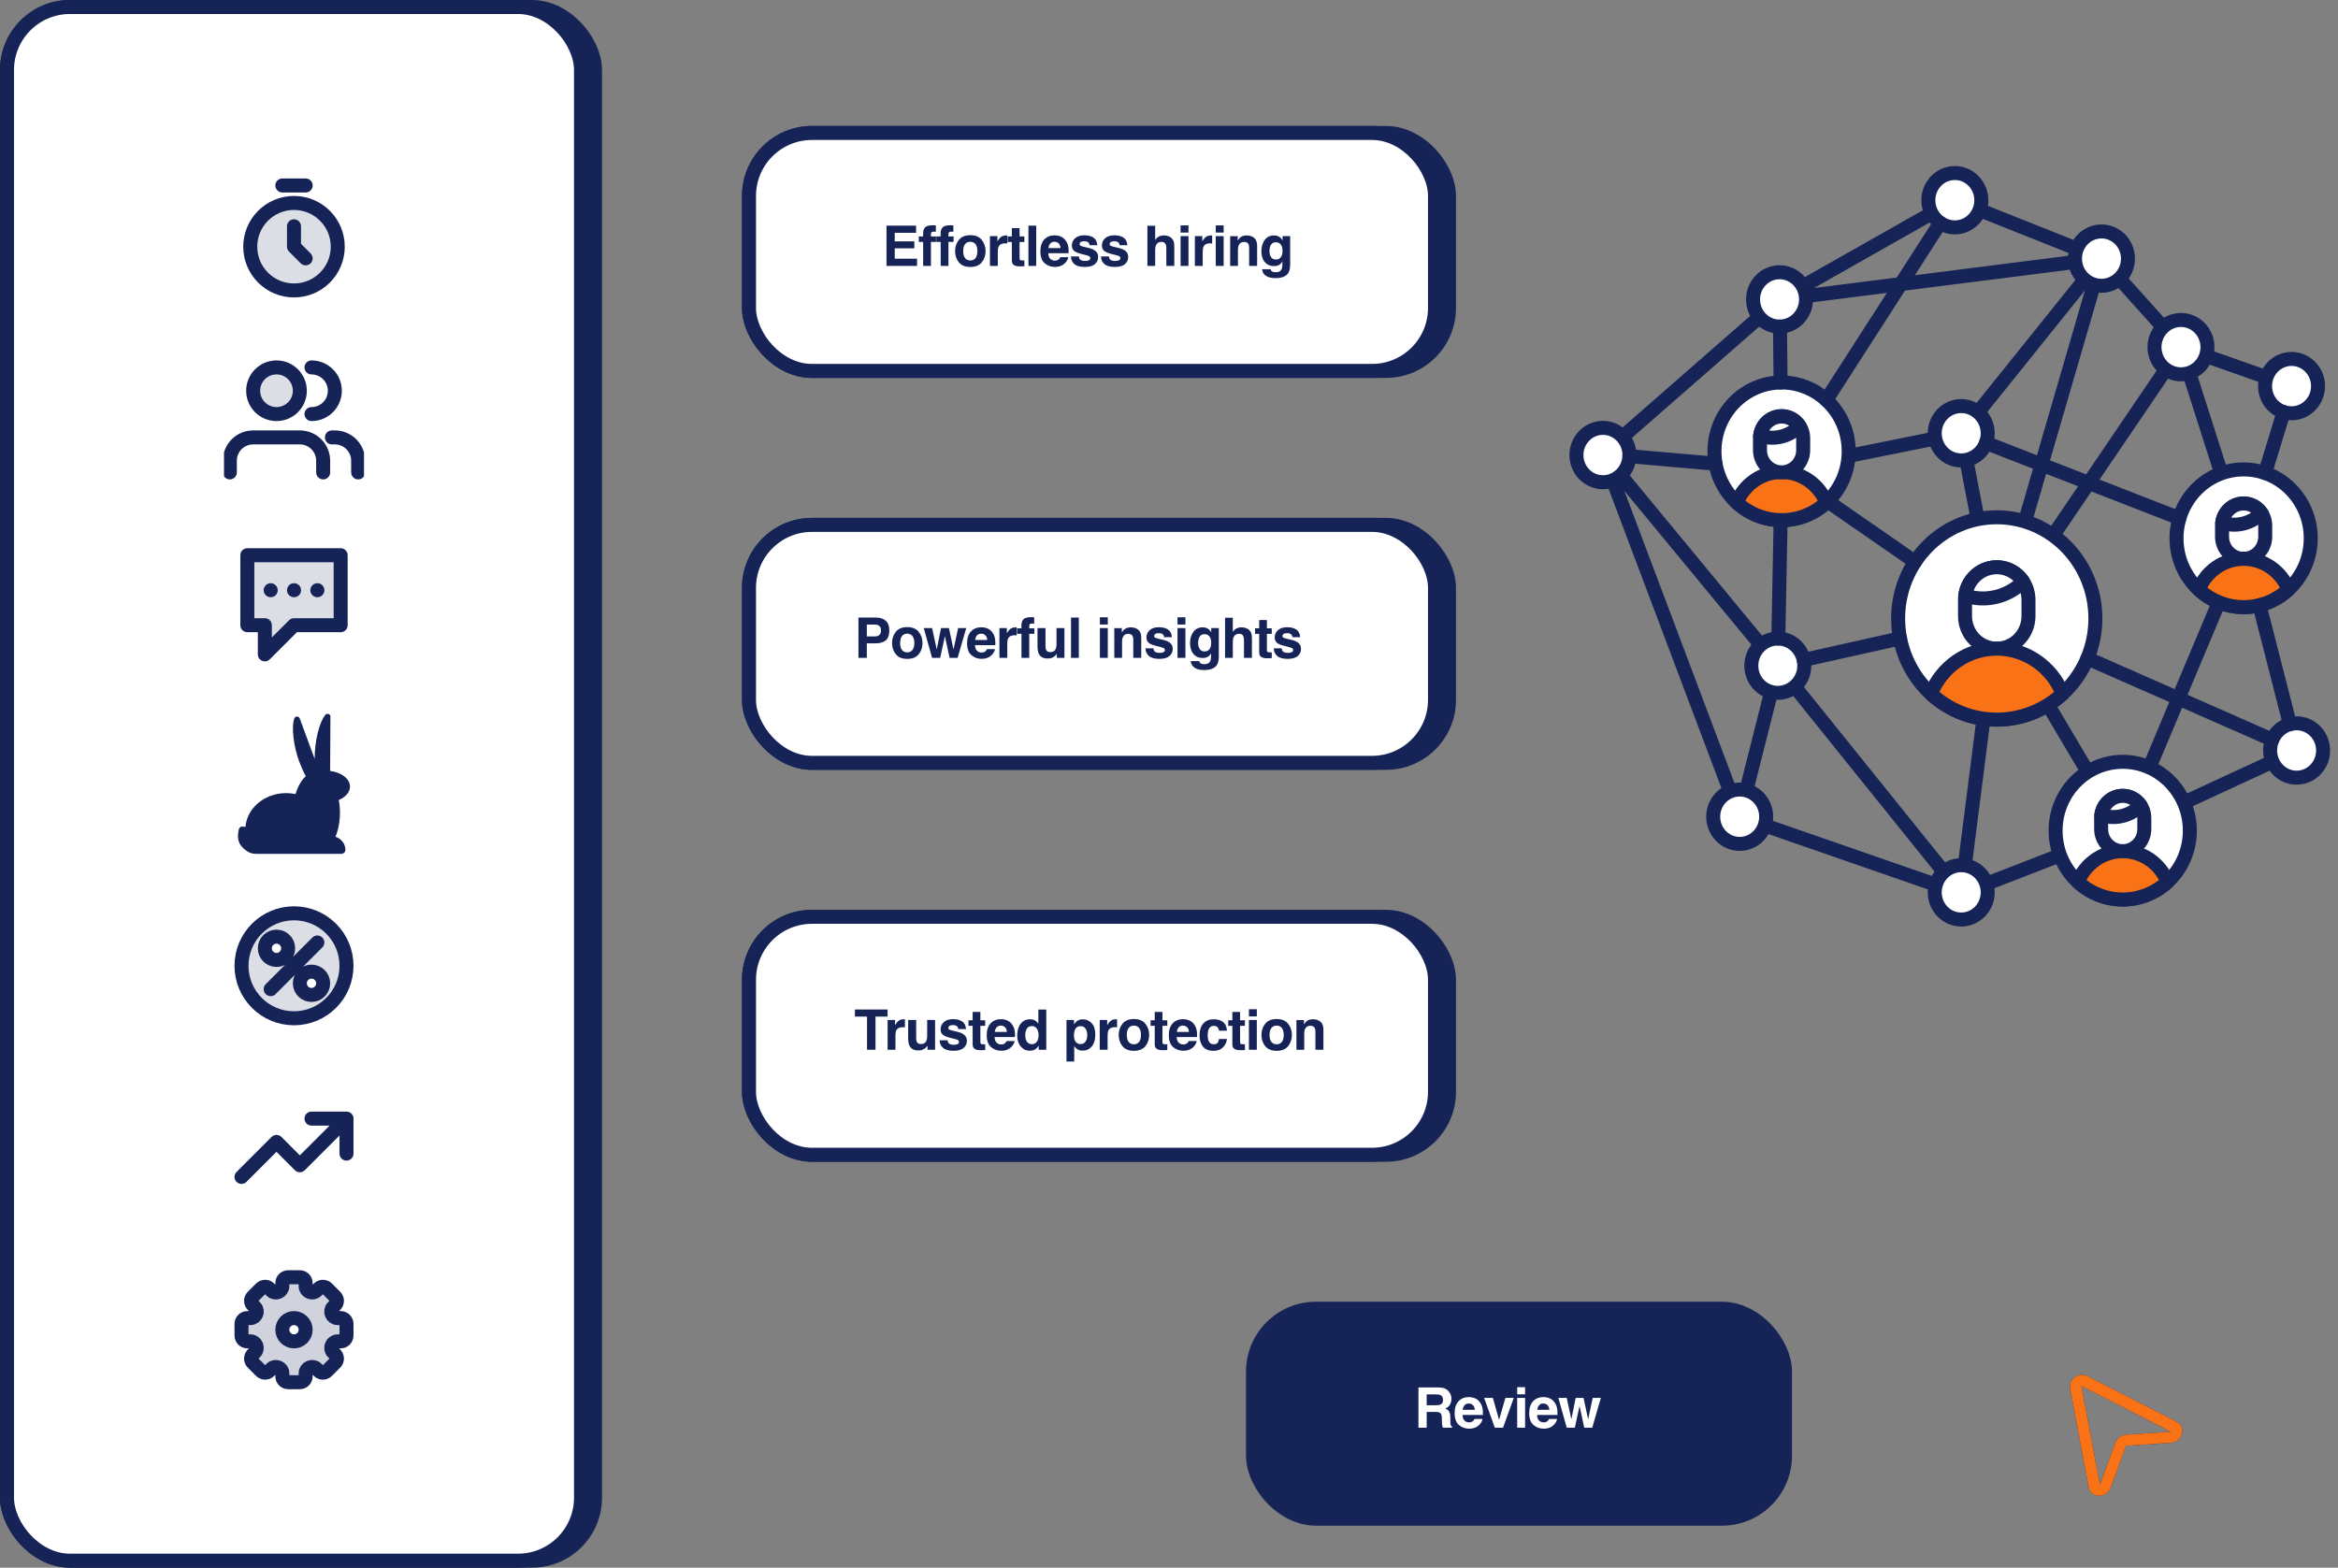<svg width="167" height="112" viewBox="0 0 167 112" fill="none" xmlns="http://www.w3.org/2000/svg">
<rect x="0" y="0" width="167" height="112" fill="#808080" stroke="none"/>
<g clip-path="url(#clip0_95_78)">
<path d="M151.623 59.362L142.624 44.184M140.087 63.839L151.623 59.362L140.087 63.839ZM114.495 32.429L124.263 58.349L114.495 32.429ZM139.63 14.303L127.119 21.391L139.63 14.303ZM114.495 32.429L127.119 21.391L114.495 32.429ZM150.105 18.476L139.63 14.303L150.105 18.476ZM155.784 24.802L150.105 18.476L155.784 24.802ZM163.682 27.584L155.784 24.802L163.682 27.584ZM160.259 38.811L151.623 59.362L160.259 38.811ZM164.044 53.617L151.623 59.362L164.044 53.617ZM127.119 21.391L150.105 18.476L127.119 21.391ZM126.986 47.559L124.263 58.349L126.986 47.559ZM114.495 32.429L126.986 47.559L114.495 32.429ZM140.087 63.839L126.986 47.559L140.087 63.839ZM127.256 33.537L140.087 30.953L127.256 33.537ZM150.105 18.476L142.624 44.184L150.105 18.476ZM160.259 38.811L155.784 24.802L160.259 38.811ZM142.624 44.184L140.087 30.953L150.105 18.476L142.624 44.184Z" stroke="#152356" stroke-linecap="round" stroke-linejoin="round"/>
<path d="M142.607 44.074L140.087 63.84L124.263 58.349" stroke="#152356" stroke-linecap="round" stroke-linejoin="round"/>
<path d="M140.087 32.894C141.132 32.894 141.979 32.025 141.979 30.953C141.979 29.88 141.132 29.011 140.087 29.011C139.042 29.011 138.195 29.88 138.195 30.953C138.195 32.025 139.042 32.894 140.087 32.894Z" fill="white" stroke="#152356" stroke-linecap="round" stroke-linejoin="round"/>
<path d="M142.625 44.184L155.784 24.802Z" fill="white"/>
<path d="M142.625 44.184L155.784 24.802" stroke="#152356" stroke-linecap="round" stroke-linejoin="round"/>
<path d="M155.784 26.743C156.829 26.743 157.676 25.874 157.676 24.801C157.676 23.729 156.829 22.86 155.784 22.86C154.74 22.86 153.892 23.729 153.892 24.801C153.892 25.874 154.74 26.743 155.784 26.743Z" fill="white" stroke="#152356" stroke-linecap="round" stroke-linejoin="round"/>
<path d="M163.682 29.526C164.727 29.526 165.574 28.657 165.574 27.584C165.574 26.512 164.727 25.643 163.682 25.643C162.637 25.643 161.79 26.512 161.79 27.584C161.79 28.657 162.637 29.526 163.682 29.526Z" fill="white" stroke="#152356" stroke-linecap="round" stroke-linejoin="round"/>
<path d="M164.044 55.559C165.089 55.559 165.936 54.689 165.936 53.617C165.936 52.545 165.089 51.675 164.044 51.675C162.999 51.675 162.152 52.545 162.152 53.617C162.152 54.689 162.999 55.559 164.044 55.559Z" fill="white" stroke="#152356" stroke-linecap="round" stroke-linejoin="round"/>
<path d="M150.105 20.418C151.15 20.418 151.997 19.549 151.997 18.476C151.997 17.404 151.15 16.535 150.105 16.535C149.06 16.535 148.213 17.404 148.213 18.476C148.213 19.549 149.06 20.418 150.105 20.418Z" fill="white" stroke="#152356" stroke-linecap="round" stroke-linejoin="round"/>
<path d="M127.111 23.333C128.156 23.333 129.003 22.464 129.003 21.392C129.003 20.319 128.156 19.45 127.111 19.45C126.066 19.45 125.219 20.319 125.219 21.392C125.219 22.464 126.066 23.333 127.111 23.333Z" fill="white" stroke="#152356" stroke-linecap="round" stroke-linejoin="round"/>
<path d="M114.495 34.451C115.54 34.451 116.387 33.582 116.387 32.51C116.387 31.438 115.54 30.568 114.495 30.568C113.45 30.568 112.603 31.438 112.603 32.51C112.603 33.582 113.45 34.451 114.495 34.451Z" fill="white" stroke="#152356" stroke-linecap="round" stroke-linejoin="round"/>
<path d="M139.631 16.245C140.675 16.245 141.523 15.375 141.523 14.303C141.523 13.231 140.675 12.362 139.631 12.362C138.586 12.362 137.739 13.231 137.739 14.303C137.739 15.375 138.586 16.245 139.631 16.245Z" fill="white" stroke="#152356" stroke-linecap="round" stroke-linejoin="round"/>
<path d="M140.087 65.695C141.132 65.695 141.979 64.826 141.979 63.753C141.979 62.681 141.132 61.812 140.087 61.812C139.042 61.812 138.195 62.681 138.195 63.753C138.195 64.826 139.042 65.695 140.087 65.695Z" fill="white" stroke="#152356" stroke-linecap="round" stroke-linejoin="round"/>
<path d="M124.264 60.291C125.308 60.291 126.155 59.421 126.155 58.349C126.155 57.277 125.308 56.407 124.264 56.407C123.219 56.407 122.372 57.277 122.372 58.349C122.372 59.421 123.219 60.291 124.264 60.291Z" fill="white" stroke="#152356" stroke-linecap="round" stroke-linejoin="round"/>
<path d="M126.986 49.501C128.031 49.501 128.878 48.632 128.878 47.56C128.878 46.487 128.031 45.618 126.986 45.618C125.941 45.618 125.094 46.487 125.094 47.56C125.094 48.632 125.941 49.501 126.986 49.501Z" fill="white" stroke="#152356" stroke-linecap="round" stroke-linejoin="round"/>
<path d="M127.256 37.165C129.904 37.165 132.05 34.962 132.05 32.245C132.05 29.528 129.904 27.326 127.256 27.326C124.608 27.326 122.462 29.528 122.462 32.245C122.462 34.962 124.608 37.165 127.256 37.165Z" fill="white" stroke="#152356" stroke-linecap="round" stroke-linejoin="round"/>
<path d="M130.461 35.903C129.582 36.714 128.441 37.163 127.258 37.163C126.075 37.163 124.934 36.714 124.054 35.903C124.319 35.257 124.764 34.704 125.333 34.316C125.902 33.928 126.571 33.721 127.254 33.721C127.938 33.721 128.606 33.928 129.175 34.316C129.745 34.704 130.189 35.257 130.454 35.903" fill="#F97316"/>
<path d="M130.461 35.903C129.582 36.714 128.441 37.163 127.258 37.163C126.075 37.163 124.934 36.714 124.054 35.903C124.319 35.257 124.764 34.704 125.333 34.316C125.902 33.928 126.571 33.721 127.254 33.721C127.938 33.721 128.606 33.928 129.175 34.316C129.745 34.704 130.189 35.257 130.454 35.903" stroke="#152356" stroke-linecap="round" stroke-linejoin="round"/>
<path d="M142.626 51.414C146.516 51.414 149.67 48.177 149.67 44.185C149.67 40.192 146.516 36.956 142.626 36.956C138.735 36.956 135.581 40.192 135.581 44.185C135.581 48.177 138.735 51.414 142.626 51.414Z" fill="white" stroke="#152356" stroke-linecap="round" stroke-linejoin="round"/>
<path d="M140.359 44.017C140.359 44.634 140.597 45.225 141.022 45.662C141.448 46.098 142.024 46.343 142.625 46.343C143.226 46.343 143.803 46.098 144.228 45.662C144.653 45.225 144.892 44.634 144.892 44.017V42.854C144.892 42.237 144.653 41.645 144.228 41.209C143.803 40.773 143.226 40.528 142.625 40.528C142.024 40.528 141.448 40.773 141.022 41.209C140.597 41.645 140.359 42.237 140.359 42.854V44.017Z" fill="white" stroke="#152356" stroke-linecap="round" stroke-linejoin="round"/>
<path d="M147.334 49.561C146.041 50.753 144.364 51.413 142.626 51.413C140.888 51.413 139.211 50.753 137.918 49.561C138.305 48.608 138.958 47.794 139.795 47.221C140.631 46.648 141.615 46.342 142.62 46.341C143.626 46.34 144.61 46.645 145.448 47.216C146.286 47.788 146.94 48.601 147.328 49.553" fill="#F97316"/>
<path d="M147.334 49.561C146.041 50.753 144.364 51.413 142.626 51.413C140.888 51.413 139.211 50.753 137.918 49.561C138.305 48.608 138.958 47.794 139.795 47.221C140.631 46.648 141.615 46.342 142.62 46.341C143.626 46.34 144.61 46.645 145.448 47.216C146.286 47.788 146.94 48.601 147.328 49.553" stroke="#152356" stroke-linecap="round" stroke-linejoin="round"/>
<path d="M140.377 42.553C140.436 42.084 140.634 41.644 140.943 41.292C141.252 40.94 141.659 40.694 142.108 40.586C142.558 40.478 143.028 40.513 143.458 40.687C143.887 40.861 144.254 41.165 144.511 41.559C143.974 42.094 143.306 42.468 142.578 42.643C141.85 42.818 141.089 42.787 140.377 42.553V42.553Z" fill="white" stroke="#152356" stroke-linecap="round" stroke-linejoin="round"/>
<path d="M160.259 43.376C162.906 43.376 165.053 41.174 165.053 38.457C165.053 35.74 162.906 33.537 160.259 33.537C157.611 33.537 155.465 35.74 155.465 38.457C155.465 41.174 157.611 43.376 160.259 43.376Z" fill="white" stroke="#152356" stroke-linecap="round" stroke-linejoin="round"/>
<path d="M158.717 38.343C158.717 38.763 158.879 39.166 159.169 39.463C159.458 39.76 159.85 39.926 160.259 39.926C160.668 39.926 161.061 39.76 161.35 39.463C161.639 39.166 161.802 38.763 161.802 38.343V37.552C161.802 37.132 161.639 36.729 161.35 36.432C161.061 36.136 160.668 35.969 160.259 35.969C159.85 35.969 159.458 36.136 159.169 36.432C158.879 36.729 158.717 37.132 158.717 37.552V38.343Z" fill="white" stroke="#152356" stroke-linecap="round" stroke-linejoin="round"/>
<path d="M163.464 42.115C162.584 42.927 161.443 43.376 160.26 43.376C159.077 43.376 157.936 42.927 157.056 42.115C157.319 41.467 157.763 40.913 158.333 40.523C158.902 40.133 159.572 39.925 160.256 39.924C160.941 39.924 161.61 40.131 162.18 40.52C162.751 40.909 163.196 41.462 163.46 42.11" fill="#F97316"/>
<path d="M163.464 42.115C162.584 42.927 161.443 43.376 160.26 43.376C159.077 43.376 157.936 42.927 157.056 42.115C157.319 41.467 157.763 40.913 158.333 40.523C158.902 40.133 159.572 39.925 160.256 39.924C160.941 39.924 161.61 40.131 162.18 40.52C162.751 40.909 163.196 41.462 163.46 42.11" stroke="#152356" stroke-linecap="round" stroke-linejoin="round"/>
<path d="M158.729 37.347C158.77 37.028 158.904 36.729 159.115 36.49C159.325 36.251 159.601 36.084 159.907 36.011C160.212 35.937 160.532 35.961 160.824 36.079C161.116 36.197 161.366 36.403 161.541 36.671C161.175 37.034 160.721 37.288 160.226 37.408C159.731 37.527 159.214 37.506 158.729 37.347V37.347Z" fill="white" stroke="#152356" stroke-linecap="round" stroke-linejoin="round"/>
<path d="M151.623 64.265C154.271 64.265 156.417 62.062 156.417 59.345C156.417 56.628 154.271 54.426 151.623 54.426C148.975 54.426 146.829 56.628 146.829 59.345C146.829 62.062 148.975 64.265 151.623 64.265Z" fill="white" stroke="#152356" stroke-linecap="round" stroke-linejoin="round"/>
<path d="M150.081 59.232C150.081 59.651 150.243 60.054 150.533 60.351C150.822 60.648 151.214 60.815 151.623 60.815C152.033 60.815 152.425 60.648 152.714 60.351C153.004 60.054 153.166 59.651 153.166 59.232V58.439C153.166 58.02 153.004 57.617 152.714 57.32C152.425 57.023 152.033 56.856 151.623 56.856C151.214 56.856 150.822 57.023 150.533 57.32C150.243 57.617 150.081 58.02 150.081 58.439V59.232Z" fill="white" stroke="#152356" stroke-linecap="round" stroke-linejoin="round"/>
<path d="M154.828 63.004C153.948 63.815 152.807 64.264 151.624 64.264C150.441 64.264 149.3 63.815 148.42 63.004C148.684 62.356 149.128 61.802 149.697 61.412C150.267 61.022 150.936 60.814 151.621 60.813C152.305 60.812 152.975 61.019 153.545 61.408C154.115 61.797 154.56 62.35 154.825 62.998" fill="#F97316"/>
<path d="M154.828 63.004C153.948 63.815 152.807 64.264 151.624 64.264C150.441 64.264 149.3 63.815 148.42 63.004C148.684 62.356 149.128 61.802 149.697 61.412C150.267 61.022 150.936 60.814 151.621 60.813C152.305 60.812 152.975 61.019 153.545 61.408C154.115 61.797 154.56 62.35 154.825 62.998" stroke="#152356" stroke-linecap="round" stroke-linejoin="round"/>
<path d="M150.093 58.235C150.134 57.916 150.268 57.617 150.479 57.378C150.689 57.139 150.965 56.972 151.271 56.898C151.576 56.825 151.896 56.848 152.188 56.966C152.48 57.084 152.73 57.291 152.905 57.558C152.54 57.921 152.085 58.176 151.59 58.295C151.095 58.414 150.578 58.394 150.093 58.235Z" fill="white" stroke="#152356" stroke-linecap="round" stroke-linejoin="round"/>
<path d="M162.306 52.851L149.101 47.036M141.856 31.642L155.671 37.024L141.856 31.642ZM163.564 51.739L161.391 43.238L163.564 51.739ZM135.717 45.611L128.835 47.147L135.717 45.611ZM163.117 29.437L161.789 33.793L163.117 29.437ZM130.551 35.819L136.786 40.139L130.551 35.819ZM127.186 27.326L127.141 23.332L127.186 27.326ZM130.449 28.575L138.588 15.923L130.449 28.575ZM122.539 33.128L116.385 32.593L122.539 33.128ZM127.187 37.164L127.023 45.618L127.187 37.164Z" stroke="#152356" stroke-linecap="round" stroke-linejoin="round"/>
<path d="M125.714 32.131C125.71 32.342 125.747 32.551 125.822 32.747C125.898 32.943 126.011 33.121 126.154 33.272C126.298 33.422 126.47 33.541 126.659 33.623C126.848 33.705 127.051 33.747 127.257 33.747C127.462 33.747 127.665 33.705 127.854 33.623C128.044 33.541 128.215 33.422 128.359 33.272C128.502 33.121 128.615 32.943 128.691 32.747C128.766 32.551 128.803 32.342 128.799 32.131V31.339C128.803 31.129 128.766 30.919 128.691 30.724C128.615 30.528 128.502 30.349 128.359 30.199C128.215 30.048 128.044 29.929 127.854 29.847C127.665 29.765 127.462 29.723 127.257 29.723C127.051 29.723 126.848 29.765 126.659 29.847C126.47 29.929 126.298 30.048 126.154 30.199C126.011 30.349 125.898 30.528 125.822 30.724C125.747 30.919 125.71 31.129 125.714 31.339V32.131Z" fill="white" stroke="#152356" stroke-linecap="round" stroke-linejoin="round"/>
<path d="M125.727 31.135C125.767 30.816 125.901 30.517 126.111 30.278C126.322 30.039 126.598 29.871 126.904 29.798C127.209 29.724 127.529 29.748 127.821 29.866C128.113 29.984 128.363 30.191 128.537 30.458C128.172 30.822 127.718 31.076 127.223 31.195C126.728 31.315 126.211 31.294 125.727 31.135V31.135Z" fill="white" stroke="#152356" stroke-linecap="round" stroke-linejoin="round"/>
</g>
<rect width="43" height="112" rx="5" fill="#152356"/>
<rect x="0.5" y="0.5" width="41" height="111" rx="4.5" fill="white"/>
<rect x="0.5" y="0.5" width="41" height="111" rx="4.5" stroke="#152356"/>
<g clip-path="url(#clip1_95_78)">
<path opacity="0.15" d="M24.125 17.625C24.125 19.351 22.726 20.75 21 20.75C19.274 20.75 17.875 19.351 17.875 17.625C17.875 15.899 19.274 14.5 21 14.5C22.726 14.5 24.125 15.899 24.125 17.625Z" fill="#152356"/>
<path d="M20.167 13.25H21.833M21 16.167V17.625L21.833 18.458M24.125 17.625C24.125 19.351 22.726 20.75 21 20.75C19.274 20.75 17.875 19.351 17.875 17.625C17.875 15.899 19.274 14.5 21 14.5C22.726 14.5 24.125 15.899 24.125 17.625Z" stroke="#152356" stroke-linecap="round" stroke-linejoin="round"/>
<g clip-path="url(#clip2_95_78)">
<path opacity="0.15" d="M19.75 29.583C20.671 29.583 21.417 28.837 21.417 27.917C21.417 26.996 20.671 26.25 19.75 26.25C18.83 26.25 18.083 26.996 18.083 27.917C18.083 28.837 18.83 29.583 19.75 29.583Z" fill="#152356"/>
<path d="M25.583 33.75V32.917C25.583 31.996 24.837 31.25 23.917 31.25H23.708M22.25 29.583C23.17 29.583 23.917 28.837 23.917 27.917C23.917 26.996 23.17 26.25 22.25 26.25M23.083 33.75V32.917C23.083 31.996 22.337 31.25 21.417 31.25H18.083C17.163 31.25 16.417 31.996 16.417 32.917V33.75M21.417 27.917C21.417 28.837 20.67 29.583 19.75 29.583C18.829 29.583 18.083 28.837 18.083 27.917C18.083 26.996 18.829 26.25 19.75 26.25C20.67 26.25 21.417 26.996 21.417 27.917Z" stroke="#152356" stroke-linecap="round" stroke-linejoin="round"/>
</g>
<path opacity="0.15" d="M24.333 39.667H17.667V44.667H18.917V46.75L21 44.667H24.333V39.667Z" fill="#152356"/>
<path d="M19.333 42.167H19.337M21 42.167H21.004M22.667 42.167H22.671M17.667 39.667H24.333V44.667H21L18.917 46.75V44.667H17.667V39.667Z" stroke="#152356" stroke-linecap="round" stroke-linejoin="round"/>
<path d="M25 56.197C25 55.642 24.39 55.181 23.582 55.077L23.601 51.19C23.601 51.109 23.547 51.037 23.465 51.01C23.384 50.984 23.293 51.009 23.24 51.073C22.802 51.601 22.483 52.961 22.478 54.09C22.477 54.135 22.479 54.179 22.479 54.224L21.406 51.321C21.377 51.244 21.3 51.193 21.214 51.193C21.128 51.194 21.051 51.246 21.023 51.322C20.797 51.957 20.978 53.339 21.372 54.405C21.512 54.785 21.671 55.138 21.839 55.459C21.526 55.74 21.27 56.187 21.11 56.734C20.894 56.689 20.671 56.662 20.44 56.662C18.902 56.662 17.644 57.728 17.532 59.078C17.466 59.066 17.403 59.055 17.348 59.049C17.286 59.041 17.222 59.057 17.169 59.092C17.114 59.127 17.076 59.178 17.062 59.235C16.994 59.515 16.924 60.025 17.192 60.385C17.49 60.786 17.913 61.016 18.251 60.996C18.253 60.997 18.254 60.999 18.255 61H22.625V61H24.373C24.538 61 24.672 60.875 24.672 60.72C24.672 60.285 24.376 59.919 23.963 59.779C24.162 59.297 24.281 58.707 24.281 58.068C24.281 57.748 24.251 57.442 24.197 57.154C24.68 56.95 25 56.598 25 56.197Z" fill="#152356" stroke="#F97316" stroke-width="0.002"/>
<g clip-path="url(#clip3_95_78)">
<path opacity="0.15" fill-rule="evenodd" clip-rule="evenodd" d="M21 72.75C23.071 72.75 24.75 71.071 24.75 69C24.75 66.929 23.071 65.25 21 65.25C18.929 65.25 17.25 66.929 17.25 69C17.25 71.071 18.929 72.75 21 72.75ZM19.75 68.583C20.21 68.583 20.583 68.21 20.583 67.75C20.583 67.29 20.21 66.917 19.75 66.917C19.29 66.917 18.917 67.29 18.917 67.75C18.917 68.21 19.29 68.583 19.75 68.583ZM22.25 71.083C22.71 71.083 23.083 70.71 23.083 70.25C23.083 69.79 22.71 69.417 22.25 69.417C21.79 69.417 21.417 69.79 21.417 70.25C21.417 70.71 21.79 71.083 22.25 71.083Z" fill="#152356"/>
<path d="M19.333 70.667L22.667 67.333M24.75 69C24.75 71.071 23.071 72.75 21 72.75C18.929 72.75 17.25 71.071 17.25 69C17.25 66.929 18.929 65.25 21 65.25C23.071 65.25 24.75 66.929 24.75 69ZM20.583 67.75C20.583 68.21 20.21 68.583 19.75 68.583C19.29 68.583 18.917 68.21 18.917 67.75C18.917 67.29 19.29 66.917 19.75 66.917C20.21 66.917 20.583 67.29 20.583 67.75ZM23.083 70.25C23.083 70.71 22.71 71.083 22.25 71.083C21.79 71.083 21.417 70.71 21.417 70.25C21.417 69.79 21.79 69.417 22.25 69.417C22.71 69.417 23.083 69.79 23.083 70.25Z" stroke="#152356" stroke-linecap="round" stroke-linejoin="round"/>
</g>
<path d="M24.75 79.917L21.417 83.25L19.75 81.583L17.25 84.083M24.75 79.917H22.25M24.75 79.917V82.417" stroke="#152356" stroke-linecap="round" stroke-linejoin="round"/>
<g clip-path="url(#clip4_95_78)">
<path opacity="0.2" fill-rule="evenodd" clip-rule="evenodd" d="M20.583 91.25C20.353 91.25 20.167 91.436 20.167 91.667V91.904C20.167 92.082 20.047 92.237 19.882 92.305C19.718 92.374 19.526 92.347 19.4 92.221L19.232 92.054C19.07 91.891 18.806 91.891 18.643 92.054L18.054 92.643C17.891 92.806 17.891 93.07 18.054 93.232L18.221 93.4C18.347 93.526 18.373 93.718 18.305 93.882C18.237 94.047 18.082 94.167 17.904 94.167H17.667C17.436 94.167 17.25 94.353 17.25 94.583V95.417C17.25 95.647 17.436 95.833 17.667 95.833H17.904C18.082 95.833 18.237 95.953 18.305 96.118C18.373 96.282 18.347 96.474 18.221 96.6L18.054 96.768C17.891 96.93 17.891 97.194 18.054 97.357L18.643 97.946C18.806 98.109 19.07 98.109 19.232 97.946L19.4 97.779C19.526 97.653 19.718 97.626 19.882 97.695C20.047 97.763 20.167 97.918 20.167 98.096V98.333C20.167 98.564 20.353 98.75 20.583 98.75H21.417C21.647 98.75 21.833 98.564 21.833 98.333V98.096C21.833 97.918 21.953 97.763 22.118 97.695C22.282 97.626 22.474 97.653 22.6 97.779L22.768 97.946C22.93 98.109 23.194 98.109 23.357 97.946L23.946 97.357C24.109 97.194 24.109 96.93 23.946 96.768L23.779 96.6C23.652 96.474 23.627 96.282 23.695 96.118C23.763 95.953 23.918 95.833 24.096 95.833H24.333C24.564 95.833 24.75 95.647 24.75 95.417V94.583C24.75 94.353 24.564 94.167 24.333 94.167H24.096C23.918 94.167 23.763 94.047 23.695 93.882C23.627 93.718 23.652 93.526 23.779 93.4L23.946 93.232C24.109 93.07 24.109 92.806 23.946 92.643L23.357 92.054C23.194 91.891 22.93 91.891 22.768 92.054L22.6 92.221C22.474 92.347 22.282 92.374 22.118 92.305C21.953 92.237 21.833 92.082 21.833 91.904V91.667C21.833 91.436 21.647 91.25 21.417 91.25H20.583ZM21 95.833C21.46 95.833 21.833 95.46 21.833 95C21.833 94.54 21.46 94.167 21 94.167C20.54 94.167 20.167 94.54 20.167 95C20.167 95.46 20.54 95.833 21 95.833Z" fill="#152356"/>
<path d="M20.167 91.667C20.167 91.436 20.353 91.25 20.583 91.25H21.417C21.647 91.25 21.833 91.436 21.833 91.667V91.904C21.833 92.082 21.953 92.237 22.118 92.305C22.282 92.374 22.474 92.347 22.6 92.221L22.768 92.054C22.93 91.891 23.194 91.891 23.357 92.054L23.946 92.643C24.109 92.806 24.109 93.07 23.946 93.232L23.779 93.4C23.652 93.526 23.627 93.718 23.695 93.882C23.763 94.047 23.918 94.167 24.096 94.167H24.333C24.564 94.167 24.75 94.353 24.75 94.583V95.417C24.75 95.647 24.564 95.833 24.333 95.833H24.096C23.918 95.833 23.763 95.953 23.695 96.118C23.627 96.282 23.652 96.474 23.779 96.6L23.946 96.768C24.109 96.93 24.109 97.194 23.946 97.357L23.357 97.946C23.194 98.109 22.93 98.109 22.768 97.946L22.6 97.779C22.474 97.653 22.282 97.626 22.118 97.695C21.953 97.763 21.833 97.918 21.833 98.096V98.333C21.833 98.564 21.647 98.75 21.417 98.75H20.583C20.353 98.75 20.167 98.564 20.167 98.333V98.096C20.167 97.918 20.047 97.763 19.882 97.695C19.718 97.626 19.526 97.653 19.4 97.779L19.232 97.946C19.07 98.109 18.806 98.109 18.643 97.946L18.054 97.357C17.891 97.194 17.891 96.93 18.054 96.768L18.221 96.6C18.347 96.474 18.373 96.282 18.305 96.118C18.237 95.953 18.082 95.833 17.904 95.833H17.667C17.436 95.833 17.25 95.647 17.25 95.417V94.583C17.25 94.353 17.436 94.167 17.667 94.167H17.904C18.082 94.167 18.237 94.047 18.305 93.882C18.373 93.718 18.347 93.526 18.221 93.4L18.054 93.232C17.891 93.07 17.891 92.806 18.054 92.643L18.643 92.054C18.806 91.891 19.07 91.891 19.232 92.054L19.4 92.221C19.526 92.347 19.718 92.374 19.882 92.305C20.047 92.237 20.167 92.082 20.167 91.904V91.667Z" stroke="#152356"/>
<path d="M21.833 95C21.833 95.46 21.46 95.833 21 95.833C20.54 95.833 20.167 95.46 20.167 95C20.167 94.54 20.54 94.167 21 94.167C21.46 94.167 21.833 94.54 21.833 95Z" stroke="#152356"/>
</g>
</g>
<rect x="53" y="9" width="51" height="18" rx="5" fill="#152356"/>
<rect x="53.5" y="9.5" width="49" height="17" rx="4.5" fill="white"/>
<rect x="53.5" y="9.5" width="49" height="17" rx="4.5" stroke="#152356"/>
<path d="M65.309 17.742H63.91V18.482H65.504V19H63.322V16.121H65.434V16.631H63.91V17.242H65.309V17.742ZM66.846 16.104V16.557C66.814 16.553 66.762 16.55 66.688 16.549C66.615 16.546 66.564 16.562 66.535 16.598C66.508 16.631 66.494 16.669 66.494 16.711V16.891H66.859V17.283H66.494V19H65.939V17.283H65.629V16.891H65.934V16.754C65.934 16.526 65.972 16.369 66.049 16.283C66.13 16.156 66.324 16.092 66.633 16.092C66.668 16.092 66.7 16.093 66.729 16.096C66.757 16.097 66.796 16.1 66.846 16.104ZM68.098 16.104V16.557C68.067 16.553 68.014 16.55 67.94 16.549C67.867 16.546 67.816 16.562 67.787 16.598C67.76 16.631 67.746 16.669 67.746 16.711V16.891H68.112V17.283H67.746V19H67.192V17.283H66.881V16.891H67.186V16.754C67.186 16.526 67.224 16.369 67.301 16.283C67.382 16.156 67.576 16.092 67.885 16.092C67.92 16.092 67.952 16.093 67.981 16.096C68.009 16.097 68.048 16.1 68.098 16.104ZM70.127 17.141C70.307 17.366 70.397 17.632 70.397 17.939C70.397 18.252 70.307 18.52 70.127 18.742C69.948 18.963 69.675 19.074 69.309 19.074C68.943 19.074 68.67 18.963 68.49 18.742C68.311 18.52 68.221 18.252 68.221 17.939C68.221 17.632 68.311 17.366 68.49 17.141C68.67 16.915 68.943 16.803 69.309 16.803C69.675 16.803 69.948 16.915 70.127 17.141ZM69.307 17.273C69.144 17.273 69.019 17.331 68.93 17.447C68.843 17.562 68.799 17.726 68.799 17.939C68.799 18.153 68.843 18.318 68.93 18.434C69.019 18.549 69.144 18.607 69.307 18.607C69.47 18.607 69.595 18.549 69.682 18.434C69.769 18.318 69.813 18.153 69.813 17.939C69.813 17.726 69.769 17.562 69.682 17.447C69.595 17.331 69.47 17.273 69.307 17.273ZM71.787 17.385C71.564 17.385 71.413 17.458 71.336 17.604C71.293 17.686 71.272 17.812 71.272 17.982V19H70.711V16.871H71.243V17.242C71.328 17.1 71.403 17.003 71.467 16.951C71.571 16.864 71.707 16.82 71.873 16.82C71.884 16.82 71.892 16.821 71.899 16.822C71.907 16.822 71.923 16.823 71.948 16.824V17.395C71.912 17.391 71.881 17.388 71.854 17.387C71.826 17.385 71.804 17.385 71.787 17.385ZM73.17 18.604V19.02L72.907 19.029C72.644 19.038 72.464 18.993 72.368 18.893C72.305 18.829 72.274 18.73 72.274 18.598V17.287H71.977V16.891H72.274V16.297H72.825V16.891H73.17V17.287H72.825V18.412C72.825 18.499 72.836 18.554 72.858 18.576C72.88 18.597 72.948 18.607 73.061 18.607C73.078 18.607 73.095 18.607 73.114 18.607C73.133 18.606 73.152 18.605 73.17 18.604ZM73.46 16.121H74.016V19H73.46V16.121ZM76.303 18.375C76.289 18.501 76.223 18.63 76.106 18.76C75.924 18.967 75.668 19.07 75.34 19.07C75.07 19.07 74.831 18.983 74.624 18.809C74.417 18.634 74.313 18.35 74.313 17.957C74.313 17.588 74.406 17.306 74.592 17.109C74.78 16.913 75.023 16.814 75.321 16.814C75.498 16.814 75.657 16.848 75.799 16.914C75.941 16.98 76.058 17.085 76.151 17.229C76.234 17.355 76.288 17.501 76.313 17.668C76.327 17.766 76.333 17.906 76.331 18.09H74.874C74.881 18.303 74.948 18.453 75.075 18.539C75.152 18.592 75.244 18.619 75.352 18.619C75.467 18.619 75.56 18.587 75.631 18.521C75.671 18.486 75.705 18.438 75.735 18.375H76.303ZM75.752 17.723C75.743 17.576 75.698 17.464 75.618 17.389C75.538 17.312 75.439 17.273 75.321 17.273C75.192 17.273 75.092 17.314 75.02 17.395C74.95 17.475 74.906 17.585 74.887 17.723H75.752ZM78.094 16.969C78.261 17.076 78.357 17.259 78.382 17.52H77.825C77.817 17.448 77.797 17.391 77.764 17.35C77.703 17.274 77.599 17.236 77.452 17.236C77.331 17.236 77.244 17.255 77.192 17.293C77.141 17.331 77.116 17.375 77.116 17.426C77.116 17.49 77.143 17.536 77.198 17.564C77.253 17.594 77.446 17.646 77.778 17.719C77.999 17.771 78.165 17.85 78.276 17.955C78.385 18.062 78.44 18.195 78.44 18.355C78.44 18.566 78.361 18.739 78.204 18.873C78.047 19.006 77.805 19.072 77.477 19.072C77.143 19.072 76.895 19.002 76.735 18.861C76.576 18.719 76.497 18.539 76.497 18.32H77.061C77.073 18.419 77.098 18.49 77.137 18.531C77.206 18.605 77.334 18.643 77.52 18.643C77.629 18.643 77.716 18.626 77.78 18.594C77.845 18.561 77.878 18.512 77.878 18.447C77.878 18.385 77.852 18.337 77.799 18.305C77.747 18.272 77.554 18.216 77.219 18.137C76.978 18.077 76.809 18.002 76.71 17.912C76.611 17.824 76.561 17.696 76.561 17.529C76.561 17.333 76.638 17.164 76.792 17.023C76.947 16.881 77.164 16.811 77.444 16.811C77.71 16.811 77.926 16.863 78.094 16.969ZM80.241 16.969C80.408 17.076 80.503 17.259 80.528 17.52H79.971C79.964 17.448 79.943 17.391 79.911 17.35C79.85 17.274 79.746 17.236 79.598 17.236C79.477 17.236 79.391 17.255 79.339 17.293C79.288 17.331 79.262 17.375 79.262 17.426C79.262 17.49 79.29 17.536 79.344 17.564C79.399 17.594 79.593 17.646 79.924 17.719C80.146 17.771 80.312 17.85 80.423 17.955C80.532 18.062 80.587 18.195 80.587 18.355C80.587 18.566 80.508 18.739 80.35 18.873C80.194 19.006 79.952 19.072 79.624 19.072C79.289 19.072 79.042 19.002 78.882 18.861C78.723 18.719 78.643 18.539 78.643 18.32H79.208C79.219 18.419 79.245 18.49 79.284 18.531C79.353 18.605 79.481 18.643 79.667 18.643C79.776 18.643 79.863 18.626 79.927 18.594C79.992 18.561 80.024 18.512 80.024 18.447C80.024 18.385 79.998 18.337 79.946 18.305C79.894 18.272 79.701 18.216 79.366 18.137C79.125 18.077 78.955 18.002 78.856 17.912C78.757 17.824 78.708 17.696 78.708 17.529C78.708 17.333 78.785 17.164 78.938 17.023C79.093 16.881 79.311 16.811 79.591 16.811C79.856 16.811 80.073 16.863 80.241 16.969ZM83.878 17.75V19H83.309V17.705C83.309 17.59 83.29 17.498 83.251 17.428C83.2 17.329 83.104 17.279 82.962 17.279C82.815 17.279 82.703 17.329 82.626 17.428C82.55 17.525 82.513 17.665 82.513 17.848V19H81.958V16.131H82.513V17.148C82.593 17.025 82.686 16.939 82.792 16.891C82.899 16.841 83.011 16.816 83.128 16.816C83.259 16.816 83.379 16.839 83.485 16.885C83.593 16.93 83.682 17 83.751 17.094C83.809 17.173 83.845 17.255 83.858 17.34C83.871 17.423 83.878 17.56 83.878 17.75ZM84.892 16.871V19H84.327V16.871H84.892ZM84.892 16.104V16.617H84.327V16.104H84.892ZM86.423 17.385C86.199 17.385 86.049 17.458 85.972 17.604C85.929 17.686 85.907 17.812 85.907 17.982V19H85.347V16.871H85.878V17.242C85.964 17.1 86.039 17.003 86.103 16.951C86.207 16.864 86.342 16.82 86.509 16.82C86.519 16.82 86.528 16.821 86.534 16.822C86.542 16.822 86.558 16.823 86.583 16.824V17.395C86.548 17.391 86.517 17.388 86.489 17.387C86.462 17.385 86.44 17.385 86.423 17.385ZM87.403 16.871V19H86.839V16.871H87.403ZM87.403 16.104V16.617H86.839V16.104H87.403ZM88.866 17.283C88.678 17.283 88.548 17.363 88.478 17.523C88.441 17.608 88.423 17.716 88.423 17.848V19H87.868V16.875H88.406V17.186C88.477 17.076 88.545 16.997 88.609 16.949C88.723 16.863 88.868 16.82 89.044 16.82C89.264 16.82 89.444 16.878 89.583 16.994C89.724 17.109 89.794 17.299 89.794 17.566V19H89.224V17.705C89.224 17.593 89.209 17.507 89.179 17.447C89.124 17.338 89.02 17.283 88.866 17.283ZM90.831 19.373C90.891 19.424 90.992 19.449 91.134 19.449C91.335 19.449 91.469 19.382 91.536 19.248C91.581 19.162 91.603 19.018 91.603 18.814V18.678C91.549 18.769 91.492 18.837 91.431 18.883C91.32 18.967 91.176 19.01 90.999 19.01C90.726 19.01 90.507 18.914 90.343 18.723C90.18 18.53 90.099 18.27 90.099 17.941C90.099 17.625 90.178 17.359 90.335 17.145C90.493 16.928 90.716 16.82 91.005 16.82C91.112 16.82 91.205 16.837 91.284 16.869C91.42 16.925 91.529 17.028 91.613 17.178V16.871H92.154V18.891C92.154 19.165 92.107 19.372 92.015 19.512C91.856 19.751 91.551 19.871 91.101 19.871C90.829 19.871 90.607 19.818 90.435 19.711C90.263 19.604 90.168 19.445 90.15 19.232H90.755C90.771 19.297 90.796 19.344 90.831 19.373ZM90.738 18.273C90.813 18.453 90.948 18.543 91.144 18.543C91.274 18.543 91.384 18.494 91.474 18.396C91.564 18.297 91.609 18.141 91.609 17.926C91.609 17.724 91.566 17.57 91.48 17.465C91.395 17.359 91.281 17.307 91.138 17.307C90.943 17.307 90.808 17.398 90.734 17.582C90.695 17.68 90.675 17.8 90.675 17.943C90.675 18.067 90.696 18.177 90.738 18.273Z" fill="#152356"/>
<rect x="53" y="37" width="51" height="18" rx="5" fill="#152356"/>
<rect x="53.5" y="37.5" width="49" height="17" rx="4.5" fill="white"/>
<rect x="53.5" y="37.5" width="49" height="17" rx="4.5" stroke="#152356"/>
<path d="M62.527 45.965H61.916V47H61.318V44.121H62.572C62.861 44.121 63.092 44.195 63.264 44.344C63.435 44.492 63.522 44.722 63.522 45.033C63.522 45.373 63.435 45.613 63.264 45.754C63.092 45.895 62.846 45.965 62.527 45.965ZM62.809 45.365C62.887 45.296 62.926 45.187 62.926 45.037C62.926 44.887 62.886 44.781 62.807 44.717C62.728 44.653 62.618 44.621 62.477 44.621H61.916V45.469H62.477C62.618 45.469 62.729 45.434 62.809 45.365ZM65.623 45.141C65.803 45.366 65.893 45.632 65.893 45.94C65.893 46.252 65.803 46.52 65.623 46.742C65.443 46.964 65.171 47.074 64.805 47.074C64.439 47.074 64.166 46.964 63.986 46.742C63.807 46.52 63.717 46.252 63.717 45.94C63.717 45.632 63.807 45.366 63.986 45.141C64.166 44.915 64.439 44.803 64.805 44.803C65.171 44.803 65.443 44.915 65.623 45.141ZM64.803 45.273C64.64 45.273 64.514 45.331 64.426 45.447C64.339 45.562 64.295 45.726 64.295 45.94C64.295 46.153 64.339 46.318 64.426 46.434C64.514 46.55 64.64 46.607 64.803 46.607C64.966 46.607 65.091 46.55 65.178 46.434C65.265 46.318 65.309 46.153 65.309 45.94C65.309 45.726 65.265 45.562 65.178 45.447C65.091 45.331 64.966 45.273 64.803 45.273ZM67.828 47L67.494 45.449L67.156 47H66.578L65.981 44.871H66.578L66.91 46.398L67.217 44.871H67.781L68.106 46.404L68.438 44.871H69.018L68.4 47H67.828ZM71.069 46.375C71.054 46.501 70.989 46.63 70.871 46.76C70.689 46.967 70.434 47.07 70.106 47.07C69.835 47.07 69.596 46.983 69.389 46.809C69.182 46.634 69.078 46.35 69.078 45.957C69.078 45.589 69.171 45.306 69.358 45.109C69.545 44.913 69.788 44.815 70.086 44.815C70.263 44.815 70.423 44.848 70.565 44.914C70.707 44.98 70.824 45.085 70.916 45.228C71 45.355 71.054 45.501 71.078 45.668C71.093 45.766 71.099 45.906 71.096 46.09H69.639C69.647 46.303 69.714 46.453 69.84 46.539C69.917 46.592 70.009 46.619 70.117 46.619C70.232 46.619 70.325 46.587 70.397 46.522C70.436 46.486 70.47 46.438 70.5 46.375H71.069ZM70.518 45.723C70.509 45.575 70.464 45.464 70.383 45.389C70.304 45.312 70.205 45.273 70.086 45.273C69.957 45.273 69.857 45.314 69.785 45.395C69.715 45.475 69.671 45.585 69.653 45.723H70.518ZM72.463 45.385C72.239 45.385 72.089 45.458 72.012 45.603C71.969 45.685 71.948 45.812 71.948 45.982V47H71.387V44.871H71.918V45.242C72.004 45.1 72.079 45.003 72.143 44.951C72.247 44.864 72.382 44.82 72.549 44.82C72.56 44.82 72.568 44.821 72.575 44.822C72.582 44.822 72.599 44.823 72.623 44.824V45.395C72.588 45.391 72.557 45.388 72.53 45.387C72.502 45.385 72.48 45.385 72.463 45.385ZM73.87 44.103V44.557C73.838 44.553 73.785 44.55 73.711 44.549C73.638 44.546 73.588 44.562 73.559 44.598C73.532 44.632 73.518 44.669 73.518 44.711V44.891H73.883V45.283H73.518V47H72.963V45.283H72.653V44.891H72.957V44.754C72.957 44.526 72.996 44.369 73.073 44.283C73.153 44.156 73.348 44.092 73.657 44.092C73.692 44.092 73.724 44.093 73.752 44.096C73.781 44.097 73.82 44.1 73.87 44.103ZM75.489 46.699C75.484 46.706 75.471 46.725 75.45 46.758C75.429 46.79 75.404 46.819 75.376 46.844C75.288 46.922 75.204 46.975 75.122 47.004C75.041 47.033 74.946 47.047 74.836 47.047C74.521 47.047 74.309 46.934 74.2 46.707C74.138 46.582 74.108 46.398 74.108 46.154V44.871H74.678V46.154C74.678 46.275 74.692 46.367 74.721 46.428C74.772 46.536 74.872 46.59 75.02 46.59C75.21 46.59 75.34 46.513 75.411 46.359C75.447 46.276 75.465 46.166 75.465 46.029V44.871H76.03V47H75.489V46.699ZM76.501 44.121H77.057V47H76.501V44.121ZM79.128 44.871V47H78.563V44.871H79.128ZM79.128 44.103V44.617H78.563V44.103H79.128ZM80.591 45.283C80.402 45.283 80.272 45.363 80.202 45.523C80.165 45.608 80.147 45.716 80.147 45.848V47H79.593V44.875H80.13V45.185C80.201 45.076 80.269 44.997 80.333 44.949C80.447 44.863 80.593 44.82 80.768 44.82C80.988 44.82 81.168 44.878 81.307 44.994C81.448 45.109 81.518 45.3 81.518 45.566V47H80.948V45.705C80.948 45.593 80.933 45.507 80.903 45.447C80.848 45.338 80.744 45.283 80.591 45.283ZM83.421 44.969C83.587 45.075 83.683 45.259 83.708 45.52H83.151C83.143 45.448 83.123 45.391 83.091 45.35C83.029 45.274 82.925 45.236 82.778 45.236C82.657 45.236 82.57 45.255 82.518 45.293C82.468 45.331 82.442 45.375 82.442 45.426C82.442 45.49 82.47 45.536 82.524 45.565C82.579 45.594 82.772 45.646 83.104 45.719C83.326 45.771 83.492 45.85 83.602 45.955C83.712 46.062 83.766 46.195 83.766 46.355C83.766 46.566 83.688 46.739 83.53 46.873C83.374 47.006 83.132 47.072 82.804 47.072C82.469 47.072 82.222 47.002 82.061 46.861C81.903 46.719 81.823 46.539 81.823 46.32H82.388C82.399 46.419 82.425 46.49 82.464 46.531C82.533 46.605 82.66 46.643 82.847 46.643C82.956 46.643 83.043 46.626 83.106 46.594C83.171 46.561 83.204 46.512 83.204 46.447C83.204 46.385 83.178 46.337 83.126 46.305C83.074 46.272 82.88 46.216 82.546 46.137C82.305 46.077 82.135 46.002 82.036 45.912C81.937 45.824 81.888 45.696 81.888 45.529C81.888 45.333 81.964 45.164 82.118 45.023C82.273 44.882 82.49 44.81 82.77 44.81C83.036 44.81 83.253 44.863 83.421 44.969ZM84.673 44.871V47H84.108V44.871H84.673ZM84.673 44.103V44.617H84.108V44.103H84.673ZM85.735 47.373C85.795 47.424 85.896 47.449 86.038 47.449C86.239 47.449 86.373 47.382 86.441 47.248C86.485 47.162 86.507 47.018 86.507 46.815V46.678C86.454 46.769 86.396 46.837 86.335 46.883C86.224 46.967 86.08 47.01 85.903 47.01C85.63 47.01 85.411 46.914 85.247 46.723C85.084 46.53 85.003 46.27 85.003 45.941C85.003 45.625 85.082 45.359 85.239 45.145C85.397 44.928 85.62 44.82 85.909 44.82C86.016 44.82 86.109 44.837 86.189 44.869C86.324 44.925 86.433 45.028 86.517 45.178V44.871H87.058V46.891C87.058 47.165 87.011 47.372 86.919 47.512C86.76 47.751 86.455 47.871 86.005 47.871C85.733 47.871 85.511 47.818 85.339 47.711C85.167 47.604 85.072 47.445 85.054 47.232H85.659C85.675 47.297 85.7 47.344 85.735 47.373ZM85.642 46.273C85.717 46.453 85.853 46.543 86.048 46.543C86.178 46.543 86.288 46.494 86.378 46.397C86.468 46.297 86.513 46.141 86.513 45.926C86.513 45.724 86.47 45.57 86.384 45.465C86.299 45.359 86.185 45.307 86.042 45.307C85.847 45.307 85.712 45.398 85.638 45.582C85.599 45.68 85.579 45.8 85.579 45.943C85.579 46.067 85.6 46.177 85.642 46.273ZM89.423 45.75V47H88.855V45.705C88.855 45.59 88.835 45.498 88.796 45.428C88.745 45.329 88.649 45.279 88.507 45.279C88.36 45.279 88.248 45.329 88.171 45.428C88.096 45.525 88.058 45.665 88.058 45.848V47H87.503V44.131H88.058V45.148C88.138 45.025 88.232 44.939 88.337 44.891C88.444 44.841 88.556 44.816 88.673 44.816C88.805 44.816 88.924 44.839 89.03 44.885C89.138 44.93 89.227 45 89.296 45.094C89.355 45.173 89.39 45.255 89.403 45.34C89.416 45.423 89.423 45.56 89.423 45.75ZM90.839 46.603V47.02L90.575 47.029C90.312 47.038 90.133 46.993 90.036 46.893C89.974 46.829 89.943 46.73 89.943 46.598V45.287H89.646V44.891H89.943V44.297H90.493V44.891H90.839V45.287H90.493V46.412C90.493 46.499 90.504 46.554 90.527 46.576C90.549 46.597 90.616 46.607 90.73 46.607C90.747 46.607 90.764 46.607 90.782 46.607C90.802 46.606 90.821 46.605 90.839 46.603ZM92.583 44.969C92.75 45.075 92.846 45.259 92.87 45.52H92.314C92.306 45.448 92.286 45.391 92.253 45.35C92.192 45.274 92.088 45.236 91.941 45.236C91.82 45.236 91.733 45.255 91.681 45.293C91.63 45.331 91.605 45.375 91.605 45.426C91.605 45.49 91.632 45.536 91.687 45.565C91.742 45.594 91.935 45.646 92.267 45.719C92.488 45.771 92.654 45.85 92.765 45.955C92.874 46.062 92.929 46.195 92.929 46.355C92.929 46.566 92.85 46.739 92.693 46.873C92.536 47.006 92.294 47.072 91.966 47.072C91.632 47.072 91.384 47.002 91.224 46.861C91.065 46.719 90.986 46.539 90.986 46.32H91.55C91.562 46.419 91.587 46.49 91.626 46.531C91.695 46.605 91.823 46.643 92.009 46.643C92.118 46.643 92.205 46.626 92.269 46.594C92.334 46.561 92.367 46.512 92.367 46.447C92.367 46.385 92.34 46.337 92.288 46.305C92.236 46.272 92.043 46.216 91.708 46.137C91.467 46.077 91.297 46.002 91.198 45.912C91.1 45.824 91.05 45.696 91.05 45.529C91.05 45.333 91.127 45.164 91.281 45.023C91.436 44.882 91.653 44.81 91.933 44.81C92.198 44.81 92.415 44.863 92.583 44.969Z" fill="#152356"/>
<rect x="53" y="65" width="51" height="18" rx="5" fill="#152356"/>
<rect x="53.5" y="65.5" width="49" height="17" rx="4.5" fill="white"/>
<rect x="53.5" y="65.5" width="49" height="17" rx="4.5" stroke="#152356"/>
<path d="M63.397 72.121V72.631H62.535V75H61.93V72.631H61.065V72.121H63.397ZM64.477 73.385C64.253 73.385 64.102 73.458 64.025 73.603C63.983 73.686 63.961 73.812 63.961 73.982V75H63.401V72.871H63.932V73.242C64.018 73.1 64.093 73.003 64.156 72.951C64.26 72.864 64.396 72.82 64.563 72.82C64.573 72.82 64.582 72.821 64.588 72.822C64.596 72.822 64.612 72.823 64.637 72.824V73.394C64.602 73.391 64.57 73.388 64.543 73.387C64.516 73.385 64.494 73.385 64.477 73.385ZM66.25 74.699C66.245 74.706 66.232 74.725 66.211 74.758C66.19 74.79 66.165 74.819 66.137 74.844C66.05 74.922 65.965 74.975 65.883 75.004C65.802 75.033 65.707 75.047 65.598 75.047C65.283 75.047 65.07 74.934 64.961 74.707C64.9 74.582 64.869 74.398 64.869 74.154V72.871H65.44V74.154C65.44 74.275 65.454 74.367 65.483 74.428C65.533 74.536 65.633 74.59 65.781 74.59C65.972 74.59 66.102 74.513 66.172 74.359C66.209 74.276 66.227 74.166 66.227 74.029V72.871H66.791V75H66.25V74.699ZM68.717 72.969C68.884 73.076 68.979 73.259 69.004 73.519H68.448C68.44 73.448 68.419 73.391 68.387 73.35C68.326 73.274 68.222 73.236 68.075 73.236C67.953 73.236 67.867 73.255 67.815 73.293C67.764 73.331 67.739 73.375 67.739 73.426C67.739 73.49 67.766 73.536 67.82 73.564C67.875 73.594 68.069 73.646 68.401 73.719C68.622 73.771 68.788 73.85 68.899 73.955C69.008 74.062 69.063 74.195 69.063 74.356C69.063 74.566 68.984 74.739 68.826 74.873C68.67 75.006 68.428 75.072 68.1 75.072C67.765 75.072 67.518 75.002 67.358 74.861C67.199 74.719 67.119 74.539 67.119 74.32H67.684C67.695 74.419 67.721 74.49 67.76 74.531C67.829 74.606 67.957 74.643 68.143 74.643C68.252 74.643 68.339 74.626 68.403 74.594C68.468 74.561 68.5 74.512 68.5 74.447C68.5 74.385 68.474 74.337 68.422 74.305C68.37 74.272 68.177 74.216 67.842 74.137C67.601 74.077 67.431 74.002 67.332 73.912C67.233 73.824 67.184 73.696 67.184 73.529C67.184 73.333 67.261 73.164 67.414 73.023C67.569 72.882 67.787 72.811 68.067 72.811C68.332 72.811 68.549 72.863 68.717 72.969ZM70.371 74.603V75.019L70.108 75.029C69.845 75.038 69.665 74.993 69.569 74.893C69.506 74.829 69.475 74.731 69.475 74.598V73.287H69.178V72.891H69.475V72.297H70.026V72.891H70.371V73.287H70.026V74.412C70.026 74.499 70.037 74.554 70.059 74.576C70.081 74.597 70.149 74.607 70.262 74.607C70.279 74.607 70.296 74.607 70.315 74.607C70.334 74.606 70.353 74.605 70.371 74.603ZM72.471 74.375C72.457 74.501 72.391 74.63 72.274 74.76C72.091 74.967 71.836 75.07 71.508 75.07C71.237 75.07 70.998 74.983 70.791 74.809C70.584 74.634 70.481 74.35 70.481 73.957C70.481 73.588 70.574 73.306 70.76 73.109C70.948 72.913 71.191 72.814 71.489 72.814C71.666 72.814 71.825 72.848 71.967 72.914C72.109 72.981 72.226 73.085 72.319 73.228C72.402 73.355 72.456 73.501 72.481 73.668C72.495 73.766 72.501 73.906 72.498 74.09H71.041C71.049 74.303 71.116 74.453 71.243 74.539C71.319 74.592 71.412 74.619 71.52 74.619C71.635 74.619 71.728 74.587 71.799 74.522C71.838 74.486 71.873 74.438 71.903 74.375H72.471ZM71.92 73.723C71.911 73.576 71.866 73.464 71.785 73.389C71.706 73.312 71.607 73.273 71.489 73.273C71.36 73.273 71.26 73.314 71.188 73.394C71.118 73.475 71.073 73.585 71.055 73.723H71.92ZM74.733 72.125V75H74.192V74.705C74.112 74.831 74.022 74.923 73.92 74.981C73.819 75.038 73.692 75.066 73.541 75.066C73.293 75.066 73.083 74.966 72.913 74.766C72.743 74.564 72.659 74.305 72.659 73.99C72.659 73.627 72.742 73.341 72.909 73.133C73.077 72.924 73.301 72.82 73.581 72.82C73.71 72.82 73.824 72.849 73.924 72.906C74.025 72.962 74.106 73.04 74.168 73.141V72.125H74.733ZM73.233 73.949C73.233 74.146 73.272 74.303 73.35 74.42C73.427 74.538 73.544 74.598 73.702 74.598C73.859 74.598 73.979 74.539 74.061 74.422C74.143 74.305 74.184 74.153 74.184 73.967C74.184 73.706 74.118 73.52 73.987 73.408C73.906 73.341 73.812 73.307 73.706 73.307C73.543 73.307 73.423 73.368 73.346 73.492C73.271 73.615 73.233 73.767 73.233 73.949ZM77.977 73.1C78.149 73.283 78.235 73.553 78.235 73.908C78.235 74.283 78.15 74.569 77.981 74.766C77.813 74.962 77.596 75.061 77.331 75.061C77.161 75.061 77.021 75.018 76.909 74.934C76.848 74.887 76.788 74.818 76.729 74.728V75.838H76.178V72.871H76.712V73.186C76.772 73.093 76.835 73.02 76.903 72.967C77.027 72.872 77.174 72.824 77.344 72.824C77.593 72.824 77.804 72.916 77.977 73.1ZM77.661 73.936C77.661 73.772 77.623 73.626 77.547 73.5C77.473 73.374 77.352 73.311 77.184 73.311C76.982 73.311 76.844 73.406 76.768 73.598C76.729 73.699 76.71 73.828 76.71 73.984C76.71 74.232 76.775 74.406 76.907 74.506C76.985 74.564 77.077 74.594 77.184 74.594C77.339 74.594 77.457 74.534 77.538 74.414C77.62 74.294 77.661 74.135 77.661 73.936ZM79.63 73.385C79.406 73.385 79.255 73.458 79.178 73.603C79.135 73.686 79.114 73.812 79.114 73.982V75H78.553V72.871H79.085V73.242C79.171 73.1 79.246 73.003 79.309 72.951C79.413 72.864 79.549 72.82 79.716 72.82C79.726 72.82 79.734 72.821 79.741 72.822C79.749 72.822 79.765 72.823 79.79 72.824V73.394C79.755 73.391 79.723 73.388 79.696 73.387C79.669 73.385 79.647 73.385 79.63 73.385ZM81.813 73.141C81.993 73.366 82.083 73.632 82.083 73.939C82.083 74.252 81.993 74.519 81.813 74.742C81.634 74.963 81.361 75.074 80.995 75.074C80.629 75.074 80.356 74.963 80.177 74.742C79.997 74.519 79.907 74.252 79.907 73.939C79.907 73.632 79.997 73.366 80.177 73.141C80.356 72.915 80.629 72.803 80.995 72.803C81.361 72.803 81.634 72.915 81.813 73.141ZM80.993 73.273C80.83 73.273 80.705 73.331 80.616 73.447C80.529 73.562 80.485 73.726 80.485 73.939C80.485 74.153 80.529 74.318 80.616 74.434C80.705 74.549 80.83 74.607 80.993 74.607C81.156 74.607 81.281 74.549 81.368 74.434C81.455 74.318 81.499 74.153 81.499 73.939C81.499 73.726 81.455 73.562 81.368 73.447C81.281 73.331 81.156 73.273 80.993 73.273ZM83.378 74.603V75.019L83.114 75.029C82.851 75.038 82.671 74.993 82.575 74.893C82.513 74.829 82.481 74.731 82.481 74.598V73.287H82.184V72.891H82.481V72.297H83.032V72.891H83.378V73.287H83.032V74.412C83.032 74.499 83.043 74.554 83.065 74.576C83.087 74.597 83.155 74.607 83.268 74.607C83.285 74.607 83.303 74.607 83.321 74.607C83.341 74.606 83.36 74.605 83.378 74.603ZM85.478 74.375C85.463 74.501 85.397 74.63 85.28 74.76C85.098 74.967 84.843 75.07 84.515 75.07C84.244 75.07 84.005 74.983 83.798 74.809C83.591 74.634 83.487 74.35 83.487 73.957C83.487 73.588 83.58 73.306 83.767 73.109C83.954 72.913 84.197 72.814 84.495 72.814C84.672 72.814 84.832 72.848 84.974 72.914C85.115 72.981 85.233 73.085 85.325 73.228C85.409 73.355 85.463 73.501 85.487 73.668C85.502 73.766 85.507 73.906 85.505 74.09H84.048C84.056 74.303 84.123 74.453 84.249 74.539C84.326 74.592 84.418 74.619 84.526 74.619C84.641 74.619 84.734 74.587 84.806 74.522C84.845 74.486 84.879 74.438 84.909 74.375H85.478ZM84.927 73.723C84.918 73.576 84.873 73.464 84.792 73.389C84.713 73.312 84.614 73.273 84.495 73.273C84.366 73.273 84.266 73.314 84.194 73.394C84.124 73.475 84.08 73.585 84.061 73.723H84.927ZM87.644 73.635H87.073C87.063 73.555 87.036 73.484 86.993 73.42C86.931 73.334 86.834 73.291 86.702 73.291C86.515 73.291 86.386 73.384 86.317 73.57C86.281 73.669 86.263 73.801 86.263 73.965C86.263 74.121 86.281 74.247 86.317 74.342C86.384 74.519 86.509 74.607 86.692 74.607C86.823 74.607 86.915 74.572 86.97 74.502C87.025 74.432 87.058 74.341 87.069 74.228H87.638C87.625 74.398 87.564 74.558 87.454 74.709C87.28 74.953 87.021 75.074 86.679 75.074C86.336 75.074 86.084 74.973 85.923 74.769C85.761 74.566 85.681 74.303 85.681 73.978C85.681 73.613 85.77 73.328 85.948 73.125C86.127 72.922 86.373 72.82 86.687 72.82C86.954 72.82 87.172 72.88 87.341 73C87.511 73.12 87.612 73.331 87.644 73.635ZM88.923 74.603V75.019L88.659 75.029C88.396 75.038 88.217 74.993 88.12 74.893C88.058 74.829 88.026 74.731 88.026 74.598V73.287H87.73V72.891H88.026V72.297H88.577V72.891H88.923V73.287H88.577V74.412C88.577 74.499 88.588 74.554 88.611 74.576C88.633 74.597 88.7 74.607 88.814 74.607C88.831 74.607 88.848 74.607 88.866 74.607C88.886 74.606 88.905 74.605 88.923 74.603ZM89.773 72.871V75H89.208V72.871H89.773ZM89.773 72.103V72.617H89.208V72.103H89.773ZM92.009 73.141C92.189 73.366 92.279 73.632 92.279 73.939C92.279 74.252 92.189 74.519 92.009 74.742C91.829 74.963 91.557 75.074 91.191 75.074C90.825 75.074 90.552 74.963 90.372 74.742C90.193 74.519 90.103 74.252 90.103 73.939C90.103 73.632 90.193 73.366 90.372 73.141C90.552 72.915 90.825 72.803 91.191 72.803C91.557 72.803 91.829 72.915 92.009 73.141ZM91.189 73.273C91.026 73.273 90.9 73.331 90.812 73.447C90.725 73.562 90.681 73.726 90.681 73.939C90.681 74.153 90.725 74.318 90.812 74.434C90.9 74.549 91.026 74.607 91.189 74.607C91.352 74.607 91.477 74.549 91.564 74.434C91.651 74.318 91.695 74.153 91.695 73.939C91.695 73.726 91.651 73.562 91.564 73.447C91.477 73.331 91.352 73.273 91.189 73.273ZM93.601 73.283C93.412 73.283 93.283 73.363 93.212 73.523C93.176 73.608 93.158 73.716 93.158 73.848V75H92.603V72.875H93.14V73.186C93.212 73.076 93.279 72.997 93.343 72.949C93.458 72.863 93.603 72.82 93.779 72.82C93.999 72.82 94.178 72.878 94.318 72.994C94.458 73.109 94.529 73.299 94.529 73.566V75H93.958V73.705C93.958 73.593 93.943 73.507 93.913 73.447C93.859 73.338 93.755 73.283 93.601 73.283Z" fill="#152356"/>
<path fill-rule="evenodd" clip-rule="evenodd" d="M147.867 99.213C147.743 98.551 148.485 97.996 149.084 98.303L155.476 101.576C156.187 101.94 155.883 103.027 155.055 103.081L151.864 103.293L150.758 106.293C150.471 107.071 149.342 107.055 149.195 106.27L147.867 99.213ZM148.667 99.014L149.995 106.072L151.102 103.071C151.22 102.75 151.526 102.521 151.868 102.498L155.059 102.287L148.667 99.014Z" fill="#152356"/>
<path fill-rule="evenodd" clip-rule="evenodd" d="M147.867 99.213C147.743 98.551 148.485 97.996 149.084 98.303L155.476 101.576C156.187 101.94 155.883 103.027 155.055 103.081L151.864 103.293L150.758 106.293C150.471 107.071 149.342 107.055 149.195 106.27L147.867 99.213ZM148.667 99.014L149.995 106.072L151.102 103.071C151.22 102.75 151.526 102.521 151.868 102.498L155.059 102.287L148.667 99.014Z" fill="#F97316"/>
<rect x="89" y="93" width="39" height="16" rx="5" fill="#152356"/>
<path d="M102.527 100.871H101.906V102H101.318V99.121H102.73C102.932 99.125 103.087 99.15 103.195 99.195C103.305 99.241 103.397 99.308 103.473 99.397C103.535 99.469 103.585 99.55 103.621 99.639C103.658 99.727 103.676 99.828 103.676 99.941C103.676 100.078 103.641 100.213 103.572 100.346C103.503 100.477 103.389 100.57 103.23 100.625C103.363 100.678 103.457 100.755 103.512 100.854C103.568 100.951 103.596 101.101 103.596 101.303V101.496C103.596 101.628 103.601 101.717 103.611 101.764C103.627 101.838 103.663 101.893 103.721 101.928V102H103.059C103.04 101.936 103.027 101.885 103.02 101.846C103.004 101.765 102.995 101.682 102.994 101.598L102.99 101.33C102.988 101.146 102.954 101.024 102.889 100.963C102.825 100.902 102.704 100.871 102.527 100.871ZM102.893 100.348C103.012 100.293 103.072 100.185 103.072 100.023C103.072 99.849 103.014 99.732 102.898 99.672C102.833 99.638 102.736 99.621 102.605 99.621H101.906V100.395H102.588C102.723 100.395 102.825 100.379 102.893 100.348ZM105.893 101.375C105.878 101.501 105.813 101.63 105.695 101.76C105.513 101.967 105.258 102.07 104.93 102.07C104.659 102.07 104.42 101.983 104.213 101.809C104.006 101.634 103.902 101.35 103.902 100.957C103.902 100.589 103.996 100.306 104.182 100.109C104.369 99.913 104.612 99.814 104.91 99.814C105.087 99.814 105.247 99.848 105.389 99.914C105.531 99.981 105.648 100.085 105.74 100.229C105.824 100.355 105.878 100.501 105.902 100.668C105.917 100.766 105.923 100.906 105.92 101.09H104.463C104.471 101.303 104.538 101.453 104.664 101.539C104.741 101.592 104.833 101.619 104.941 101.619C105.056 101.619 105.149 101.587 105.221 101.521C105.26 101.486 105.294 101.438 105.324 101.375H105.893ZM105.342 100.723C105.333 100.576 105.288 100.464 105.207 100.389C105.128 100.312 105.029 100.273 104.91 100.273C104.781 100.273 104.681 100.314 104.609 100.395C104.539 100.475 104.495 100.585 104.477 100.723H105.342ZM106.008 99.871H106.633L107.076 101.441L107.529 99.871H108.127L107.36 102H106.772L106.008 99.871ZM108.936 99.871V102H108.371V99.871H108.936ZM108.936 99.103V99.617H108.371V99.103H108.936ZM111.219 101.375C111.205 101.501 111.139 101.63 111.022 101.76C110.84 101.967 110.584 102.07 110.256 102.07C109.985 102.07 109.746 101.983 109.539 101.809C109.332 101.634 109.229 101.35 109.229 100.957C109.229 100.589 109.322 100.306 109.508 100.109C109.696 99.913 109.938 99.814 110.237 99.814C110.414 99.814 110.573 99.848 110.715 99.914C110.857 99.981 110.974 100.085 111.067 100.229C111.15 100.355 111.204 100.501 111.229 100.668C111.243 100.766 111.249 100.906 111.246 101.09H109.789C109.797 101.303 109.864 101.453 109.991 101.539C110.067 101.592 110.16 101.619 110.268 101.619C110.382 101.619 110.476 101.587 110.547 101.521C110.586 101.486 110.621 101.438 110.651 101.375H111.219ZM110.668 100.723C110.659 100.576 110.614 100.464 110.534 100.389C110.454 100.312 110.355 100.273 110.237 100.273C110.108 100.273 110.007 100.314 109.936 100.395C109.866 100.475 109.821 100.585 109.803 100.723H110.668ZM113.159 102L112.825 100.449L112.487 102H111.909L111.311 99.871H111.909L112.241 101.398L112.547 99.871H113.112L113.436 101.404L113.768 99.871H114.348L113.731 102H113.159Z" fill="white"/>
<defs>
<clipPath id="clip0_95_78">
<rect width="55" height="56" fill="white" transform="translate(112 11)"/>
</clipPath>
<clipPath id="clip1_95_78">
<rect width="10" height="88" fill="white" transform="translate(16 12)"/>
</clipPath>
<clipPath id="clip2_95_78">
<rect width="10" height="10" fill="white" transform="translate(16 25)"/>
</clipPath>
<clipPath id="clip3_95_78">
<rect width="10" height="10" fill="white" transform="translate(16 64)"/>
</clipPath>
<clipPath id="clip4_95_78">
<rect width="10" height="10" fill="white" transform="translate(16 90)"/>
</clipPath>
</defs>
</svg>
